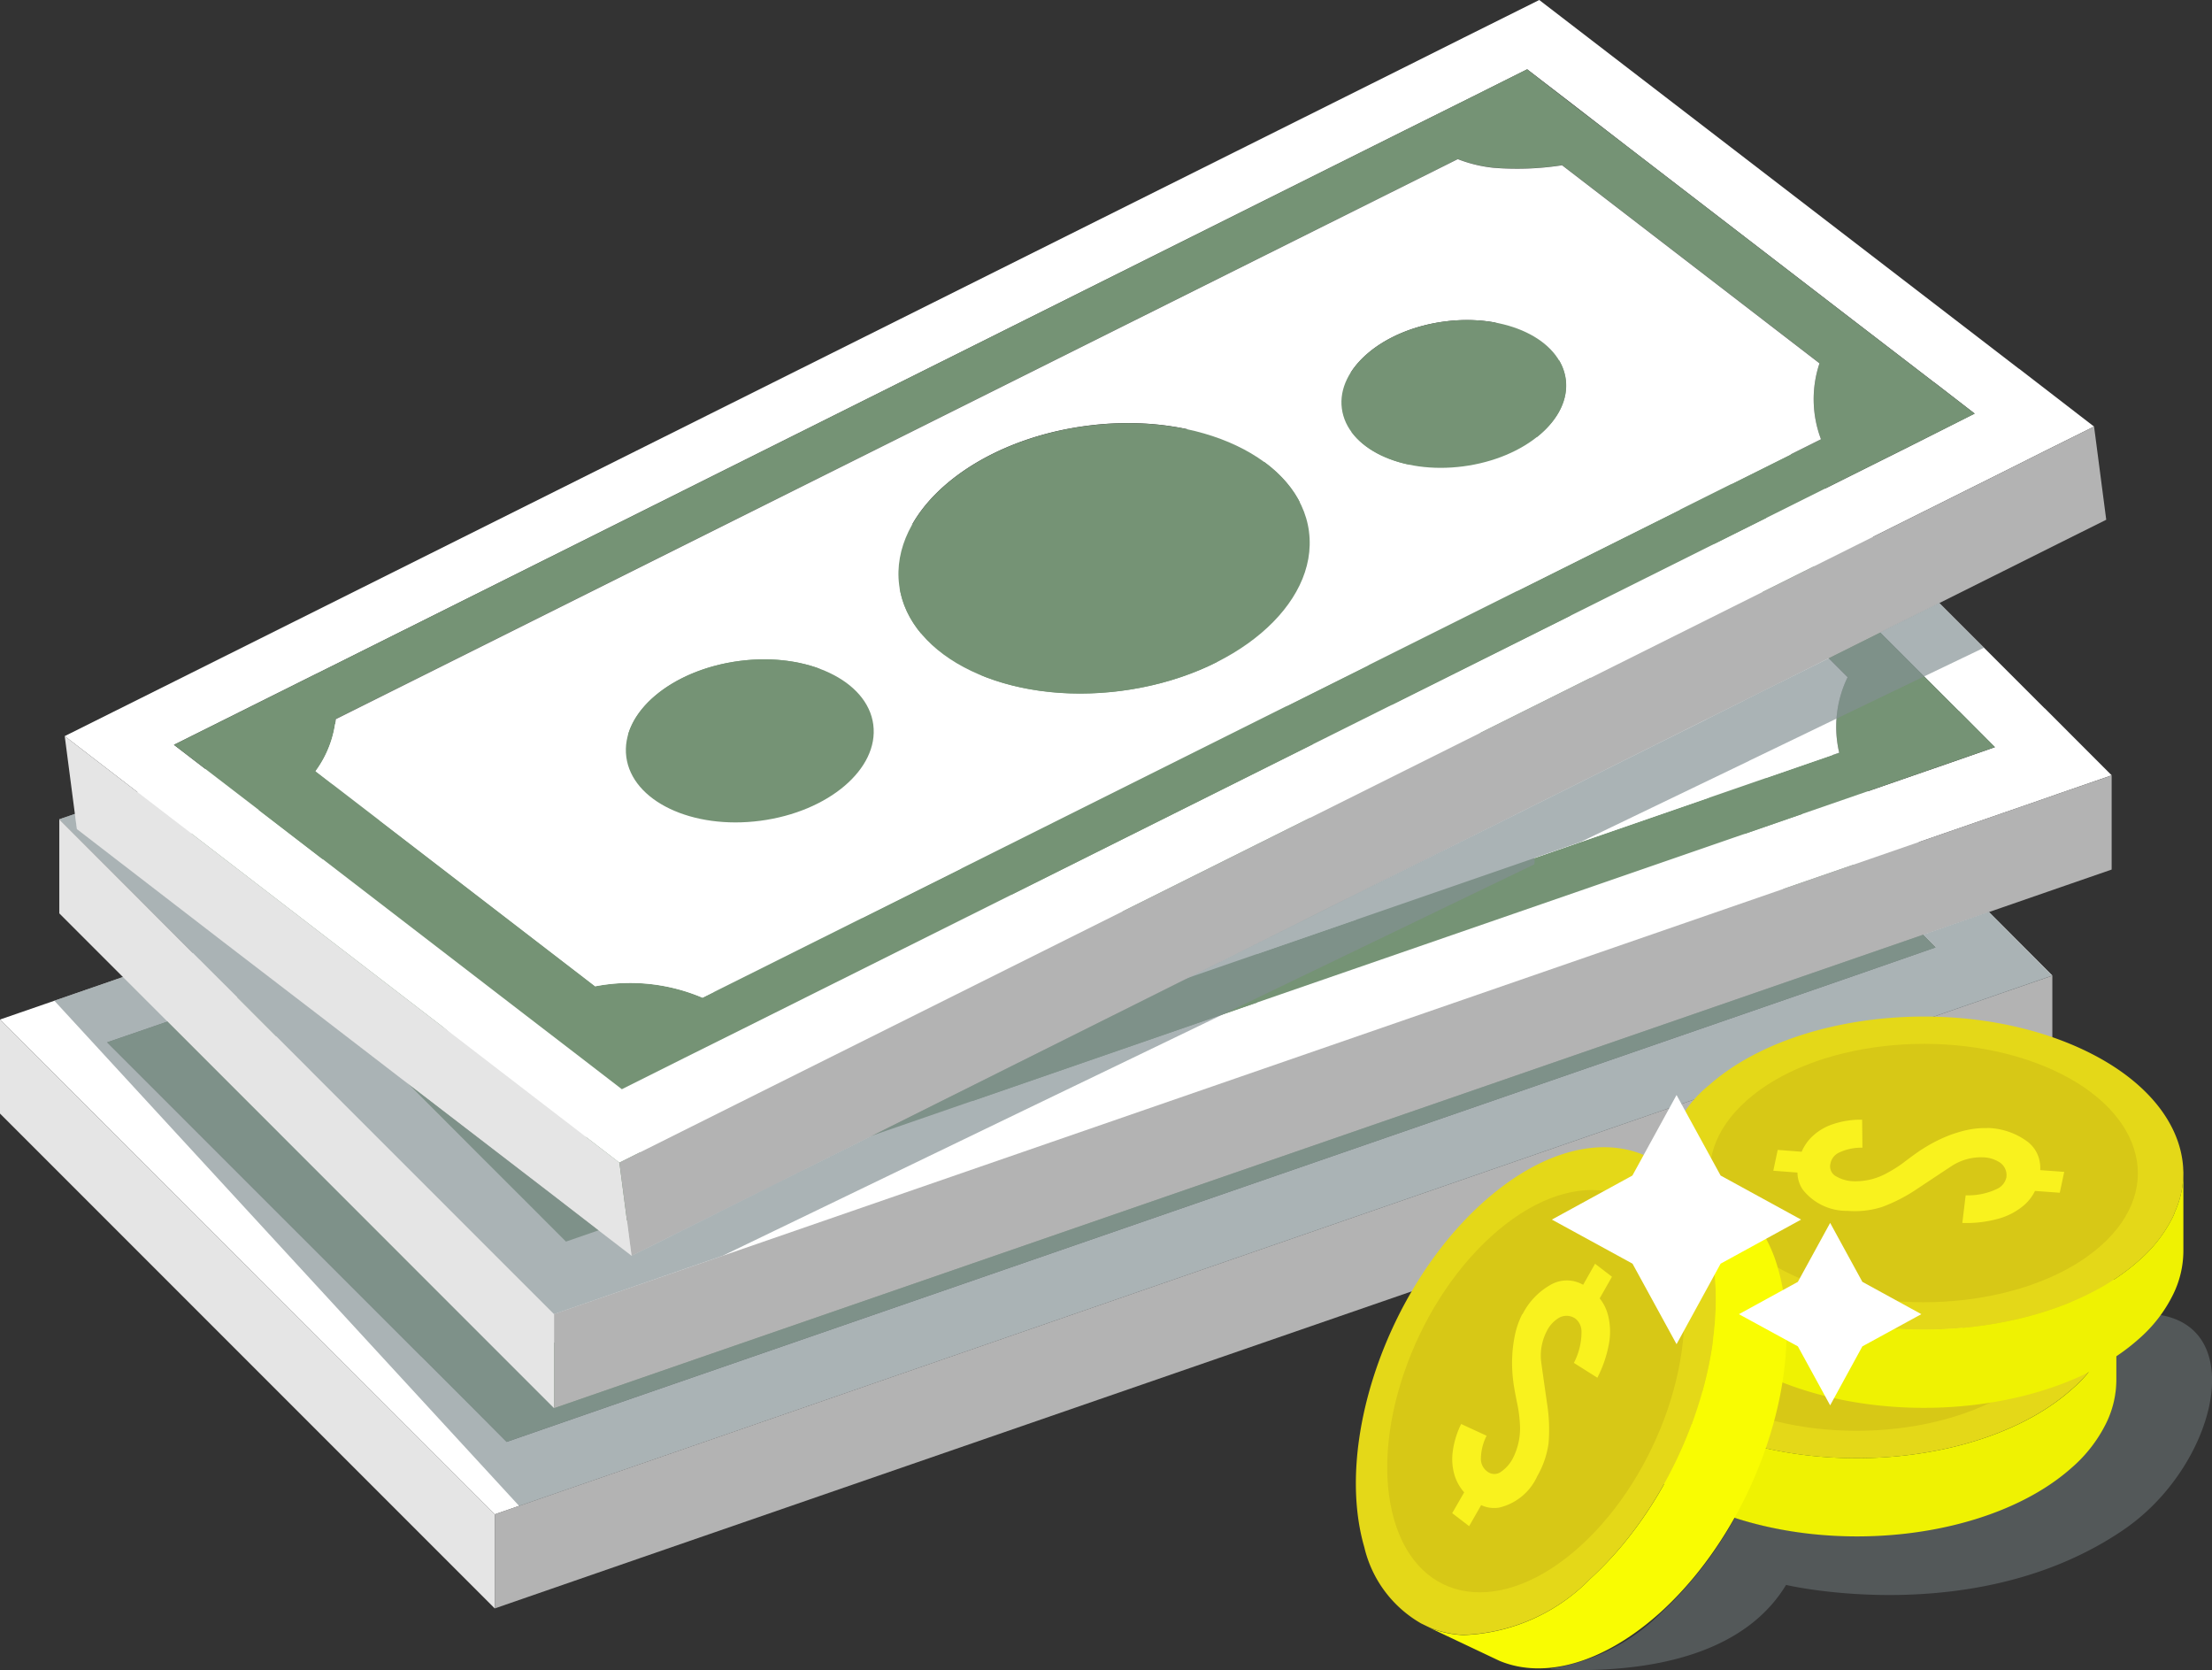 <svg id="Group_913" data-name="Group 913" xmlns="http://www.w3.org/2000/svg" xmlns:xlink="http://www.w3.org/1999/xlink" width="86.939" height="65.625" viewBox="0 0 86.939 65.625">
  <rect x="0" y="0" width="86.939" height="65.625" fill="#333333" stroke="none"/>
  <defs>
    <clipPath id="clip-path">
      <rect id="Rectangle_847" data-name="Rectangle 847" width="86.939" height="65.625" fill="none"/>
    </clipPath>
    <clipPath id="clip-path-2">
      <rect id="Rectangle_846" data-name="Rectangle 846" width="86.939" height="65.624" fill="none"/>
    </clipPath>
    <clipPath id="clip-path-3">
      <rect id="Rectangle_843" data-name="Rectangle 843" width="78.528" height="23.343" fill="none"/>
    </clipPath>
    <clipPath id="clip-path-4">
      <rect id="Rectangle_844" data-name="Rectangle 844" width="75.647" height="27.943" fill="none"/>
    </clipPath>
    <clipPath id="clip-path-5">
      <rect id="Rectangle_845" data-name="Rectangle 845" width="26.02" height="13.956" fill="none"/>
    </clipPath>
  </defs>
  <g id="Group_912" data-name="Group 912" clip-path="url(#clip-path)">
    <path id="Path_2100" data-name="Path 2100" d="M5.733,41.086l-.519-.52-1-1h.005l2.7-.929,3.236-1.121h.005L55.329,21.886l2.8-.966,2.257-.782,1.524,1.521,1.952,1.96,7.887,7.89,2.905,2.906h.008l1.412,1.42-.16.055-2.092.729-.488.171-2.582.894L24.92,53.53l-2.306.8-2.7.937L18.5,53.842l-1.922-1.921h-.008Zm52.342-22.5-2.257.783L4.6,37.08,0,38.67l2.747,2.747L4.491,43.16,16.667,55.335l2.778,2.778,5.727-1.982L75.335,38.785l1.046-.362,1.537-.531.721-.252,2.025-.7-2.63-2.636h-.008L61.214,17.5Z" transform="translate(0 1.392)" fill="#fff"/>
    <path id="Path_2101" data-name="Path 2101" d="M0,40.805,16.667,57.472l2.778,2.778v-3.7l-2.778-2.778L4.491,41.6,2.747,39.858,0,37.109Z" transform="translate(0 2.952)" fill="#e5e5e5"/>
    <path id="Path_2102" data-name="Path 2102" d="M79.231,35.511v3.7l-2.024.7-2.258.785L23.738,58.394l-5.726,1.983v-3.7L23.738,54.7,73.9,37.352l1.047-.362,1.536-.531.722-.252Z" transform="translate(1.433 2.825)" fill="#b3b3b3"/>
    <g id="Group_911" data-name="Group 911" transform="translate(0 0)">
      <g id="Group_910" data-name="Group 910" clip-path="url(#clip-path-2)">
        <path id="Path_2103" data-name="Path 2103" d="M74.357,34.224h-.008l-2.905-2.905-7.887-7.894L61.6,21.469l-1.524-1.524-2.257.782-2.8.968L9.845,37.321H9.838L6.6,38.441l-2.7.929,1.523,1.523,1.627,1.628,9.208,9.207,1.922,1.923L19.6,55.07l2.7-.936,2.307-.8L70.439,37.492l3.072-1.064,2.257-.783Zm-4.712,1.634L23.213,51.912a7.267,7.267,0,0,0-4.124-.99l-9.8-9.8a4.186,4.186,0,0,0,1.053-1.926l46.578-16.1a5.363,5.363,0,0,0,1.359.519,11.531,11.531,0,0,0,2.674.253l9.024,9.028a4.463,4.463,0,0,0-.33,2.969" transform="translate(0.311 1.586)" fill="#759375"/>
        <path id="Path_2104" data-name="Path 2104" d="M69.578,32.658,60.555,23.63a11.531,11.531,0,0,1-2.674-.253,5.363,5.363,0,0,1-1.359-.519L9.944,38.962a4.186,4.186,0,0,1-1.053,1.926l9.8,9.8a7.267,7.267,0,0,1,4.124.99L69.248,35.627a4.463,4.463,0,0,1,.33-2.969M25.967,45.086c-2.7,0-4.895-1.421-4.895-3.17s2.19-3.164,4.895-3.164,4.895,1.421,4.895,3.164-2.19,3.17-4.895,3.17M40.7,41.86c-4.484,0-8.119-2.348-8.119-5.248s3.635-5.251,8.119-5.251,8.127,2.349,8.127,5.251S45.192,41.86,40.7,41.86m14.47-7.005c-2.447,0-4.436-1.285-4.436-2.868s1.989-2.869,4.436-2.869,4.436,1.284,4.436,2.869-1.982,2.868-4.436,2.868" transform="translate(0.707 1.818)" fill="#fff"/>
        <path id="Path_2105" data-name="Path 2105" d="M29.964,40.745c0,1.749-2.19,3.17-4.895,3.17s-4.895-1.421-4.895-3.17,2.19-3.164,4.895-3.164S29.964,39,29.964,40.745" transform="translate(1.605 2.989)" fill="#759375"/>
        <path id="Path_2106" data-name="Path 2106" d="M56.523,31.525c0,1.584-1.982,2.868-4.436,2.868s-4.436-1.285-4.436-2.868,1.989-2.869,4.436-2.869,4.436,1.284,4.436,2.869" transform="translate(3.79 2.279)" fill="#759375"/>
        <path id="Path_2107" data-name="Path 2107" d="M47.081,35.986c0,2.9-3.635,5.248-8.127,5.248s-8.118-2.348-8.118-5.248,3.634-5.251,8.118-5.251,8.127,2.349,8.127,5.251" transform="translate(2.453 2.444)" fill="#759375"/>
        <path id="Path_2108" data-name="Path 2108" d="M80.193,27.02h-.006L63.373,10.213,60.236,11.3l-2.259.785L6.761,29.792l-4.6,1.59,2.747,2.747,1.743,1.745L18.827,48.049,21.6,50.826l5.726-1.982L77.495,31.5l1.046-.362,1.536-.531.722-.253,2.025-.7Zm-4.21,2.313-.49.168-2.581.894L27.08,46.245l-2.307.793-2.7.937-1.419-1.42-1.921-1.922h-.006L7.893,33.8l-.52-.521-1-1h.005l2.7-.931,3.238-1.121h.005L57.488,14.6l2.8-.966,2.257-.785,1.524,1.524,1.952,1.958,7.886,7.893,2.906,2.905h.006l1.413,1.42-.16.056Z" transform="translate(0.172 0.812)" fill="#fff"/>
        <path id="Path_2109" data-name="Path 2109" d="M21.6,49.267v3.7l-2.778-2.778L2.159,33.518v-3.7l2.747,2.747L6.65,34.313,18.826,46.489Z" transform="translate(0.172 2.372)" fill="#e5e5e5"/>
        <path id="Path_2110" data-name="Path 2110" d="M81.391,28.224v3.7l-2.025.7-2.258.783L25.9,51.107,20.171,53.09v-3.7L25.9,47.411,76.061,30.066l1.046-.362,1.536-.531.722-.253Z" transform="translate(1.604 2.245)" fill="#b3b3b3"/>
        <path id="Path_2111" data-name="Path 2111" d="M76.516,26.936h-.006L73.6,24.031l-7.885-7.893L63.76,14.18l-1.523-1.523-2.258.783-2.8.967L12,30.032H12L8.762,31.153l-2.7.929,1.524,1.524,1.627,1.627,9.208,9.208,1.922,1.921,1.419,1.42,2.7-.935,2.306-.8L72.6,30.2l3.073-1.066,2.256-.783ZM71.8,28.569,25.374,44.624a7.282,7.282,0,0,0-4.125-.99l-9.8-9.8A4.161,4.161,0,0,0,12.5,31.906l46.58-16.1a5.422,5.422,0,0,0,1.358.519,11.591,11.591,0,0,0,2.673.252L72.135,25.6a4.463,4.463,0,0,0-.33,2.967" transform="translate(0.482 1.006)" fill="#759375"/>
        <path id="Path_2112" data-name="Path 2112" d="M71.738,25.372l-9.025-9.029a11.591,11.591,0,0,1-2.673-.252,5.422,5.422,0,0,1-1.358-.519L12.1,31.676A4.161,4.161,0,0,1,11.051,33.6l9.8,9.8a7.282,7.282,0,0,1,4.125.99L71.408,28.339a4.463,4.463,0,0,1,.33-2.967M28.127,37.8c-2.7,0-4.895-1.421-4.895-3.17s2.19-3.163,4.895-3.163,4.895,1.421,4.895,3.163-2.19,3.17-4.895,3.17M42.86,34.573c-4.484,0-8.118-2.349-8.118-5.249s3.634-5.249,8.118-5.249,8.125,2.348,8.125,5.249-3.634,5.249-8.125,5.249m14.47-7c-2.447,0-4.436-1.285-4.436-2.869s1.989-2.869,4.436-2.869,4.436,1.284,4.436,2.869-1.982,2.869-4.436,2.869" transform="translate(0.879 1.238)" fill="#fff"/>
        <path id="Path_2113" data-name="Path 2113" d="M32.124,33.458c0,1.749-2.19,3.17-4.895,3.17s-4.895-1.421-4.895-3.17S24.525,30.3,27.23,30.3s4.895,1.421,4.895,3.163" transform="translate(1.777 2.409)" fill="#759375"/>
        <path id="Path_2114" data-name="Path 2114" d="M58.683,24.237c0,1.585-1.982,2.869-4.436,2.869s-4.436-1.285-4.436-2.869,1.989-2.869,4.436-2.869,4.436,1.284,4.436,2.869" transform="translate(3.962 1.699)" fill="#759375"/>
        <path id="Path_2115" data-name="Path 2115" d="M49.239,28.7c0,2.9-3.634,5.249-8.125,5.249S32.995,31.6,32.995,28.7s3.634-5.249,8.119-5.249S49.239,25.8,49.239,28.7" transform="translate(2.624 1.865)" fill="#759375"/>
        <path id="Path_2116" data-name="Path 2116" d="M79.166,14.487H79.16L60.311,0,57.338,1.481,55.2,2.551,6.713,26.752,2.356,28.925l3.081,2.37,1.955,1.5L21.043,43.292l3.114,2.393,5.42-2.707,47.493-23.7.991-.494,1.453-.727.683-.343,1.918-.953Zm-3.874,2.838-.464.234-2.444,1.22L28.993,40.432l-2.185,1.087L24.254,42.8l-1.591-1.224-2.155-1.656H20.5L8.355,30.58l-.584-.451-1.125-.863h.006l2.554-1.274,3.065-1.529h.005L55.042,5.115,57.7,3.792l2.137-1.069,1.709,1.313L63.73,5.725l8.844,6.8,3.257,2.5h.006l1.586,1.225-.151.074Z" transform="translate(0.187 0)" fill="#fff"/>
        <path id="Path_2117" data-name="Path 2117" d="M24.157,43.553l.478,3.667-3.114-2.4L2.835,30.457l-.478-3.663,3.08,2.369,1.955,1.5L21.043,41.16Z" transform="translate(0.187 2.131)" fill="#e5e5e5"/>
        <path id="Path_2118" data-name="Path 2118" d="M80.51,15.525l.478,3.663-1.916.955-2.139,1.069L28.45,45.408l-5.421,2.707-.478-3.666,5.421-2.707,47.493-23.7.991-.494,1.452-.727.683-.342Z" transform="translate(1.794 1.235)" fill="#b3b3b3"/>
        <path id="Path_2119" data-name="Path 2119" d="M75.525,14.832H75.52l-3.258-2.5-8.843-6.8-2.2-1.688L59.515,2.523,57.378,3.592,54.725,4.914,11.959,26.263h-.005l-3.065,1.53L6.334,29.066l1.709,1.314,1.824,1.4L20.191,39.72l2.155,1.655L23.937,42.6l2.553-1.277,2.185-1.087L72.066,18.58l2.908-1.453,2.136-1.071Zm-4.459,2.23L27.107,39a7.265,7.265,0,0,0-4.217-.448L11.9,30.1a4.18,4.18,0,0,0,.793-2.046l44.1-22.005a5.367,5.367,0,0,0,1.414.34,11.509,11.509,0,0,0,2.685-.1l10.119,7.785a4.452,4.452,0,0,0,.057,2.985" transform="translate(0.504 0.2)" fill="#759375"/>
        <path id="Path_2120" data-name="Path 2120" d="M70.6,13.818,60.481,6.034a11.567,11.567,0,0,1-2.685.1,5.36,5.36,0,0,1-1.414-.341L12.283,27.8a4.179,4.179,0,0,1-.793,2.047l10.989,8.45a7.259,7.259,0,0,1,4.218.448L70.657,16.8a4.452,4.452,0,0,1-.058-2.985M28.966,31.792c-2.682.352-5.037-.772-5.264-2.508s1.762-3.42,4.443-3.771,5.037.774,5.264,2.5-1.762,3.425-4.443,3.776m14.192-5.105c-4.448.581-8.356-1.278-8.731-4.154s2.923-5.676,7.37-6.258,8.361,1.277,8.737,4.153-2.923,5.676-7.375,6.259M56.6,17.865c-2.428.316-4.565-.7-4.77-2.271s1.6-3.1,4.028-3.419,4.564.7,4.769,2.27-1.592,3.1-4.027,3.42" transform="translate(0.914 0.46)" fill="#fff"/>
        <path id="Path_2121" data-name="Path 2121" d="M32.511,26.567c.227,1.735-1.761,3.425-4.442,3.776s-5.038-.772-5.265-2.508,1.763-3.42,4.443-3.771,5.037.773,5.264,2.5" transform="translate(1.812 1.909)" fill="#759375"/>
        <path id="Path_2122" data-name="Path 2122" d="M57.653,13.979c.205,1.57-1.593,3.1-4.027,3.42s-4.565-.7-4.772-2.271,1.6-3.1,4.029-3.42,4.563.7,4.769,2.271" transform="translate(3.885 0.926)" fill="#759375"/>
        <path id="Path_2123" data-name="Path 2123" d="M48.845,19.663c.377,2.876-2.923,5.676-7.375,6.259s-8.356-1.278-8.731-4.154,2.923-5.676,7.37-6.258,8.361,1.277,8.737,4.153" transform="translate(2.602 1.225)" fill="#759375"/>
        <g id="Group_903" data-name="Group 903" transform="translate(2.135 35.832)" opacity="0.68" style="mix-blend-mode: multiply;isolation: isolate">
          <g id="Group_902" data-name="Group 902">
            <g id="Group_901" data-name="Group 901" clip-path="url(#clip-path-3)">
              <path id="Path_2124" data-name="Path 2124" d="M80.506,35.7l-2.024.7-.721.252-1.537.531-1.047.362L25.014,54.882l-4.766,1.654L1.978,36.681l2.466-.85.232-.08L18.841,49.915l2.778,2.778,5.726-1.983L75.423,34.088l.5.5h.008l-.5-.5,2.582-.895Z" transform="translate(-1.978 -33.192)" fill="#838f92"/>
            </g>
          </g>
        </g>
        <g id="Group_906" data-name="Group 906" transform="translate(2.331 23.695)" opacity="0.68" style="mix-blend-mode: multiply;isolation: isolate">
          <g id="Group_905" data-name="Group 905">
            <g id="Group_904" data-name="Group 904" clip-path="url(#clip-path-4)">
              <path id="Path_2125" data-name="Path 2125" d="M77.807,23.705l-2.349,1.126v0l-3.446,1.659-1.088.526L68.58,28.146l-.006.006-2.049.986-4.57,2.2-1.818.629a.4.4,0,0,1,.006.087.706.706,0,0,1-.013.164l-5.445,2.625-5.408,2.606-1.334.642-7.849,3.782L28.248,47.591l-.025.012h-.006l-.886.306L21.6,49.892l-2.778-2.778-8.149-8.151L9.159,37.446,7.409,35.7,2.16,30.446l.611-.213.08.6L8.62,35.275,10.738,36.9l1.835,1.408,3.31,2.546.012.011L18.728,43.7l-2.814-2.821L21.542,45.2l1.811,1.4,1.3,1,5.421-2.71,4.049-2.019,3.188-1.593,9.264-4.625,2.539-1.267,3.108-1.553,7.03-3.5L64.9,27.516l2.026-1.009.005-.005,2.313-1.157,2.46-1.224,2.024-1.009V23.1l2.319-1.155Z" transform="translate(-2.16 -21.949)" fill="#838f92"/>
            </g>
          </g>
        </g>
        <g id="Group_909" data-name="Group 909" transform="translate(60.919 51.668)" opacity="0.4" style="mix-blend-mode: multiply;isolation: isolate">
          <g id="Group_908" data-name="Group 908">
            <g id="Group_907" data-name="Group 907" clip-path="url(#clip-path-5)">
              <path id="Path_2126" data-name="Path 2126" d="M78.994,56.292c-5.77,3.952-13.283,2.18-13.283,2.18-2.013,3.315-6.833,3.444-9.281,3.315l.047-.032a7.816,7.816,0,0,0,4.344-2.207c.257-.241.508-.485.742-.747A15.078,15.078,0,0,0,63.7,55.832a13.976,13.976,0,0,0,2.105.5c4.1.666,8.621-.27,11.129-2.522a5.6,5.6,0,0,0,1.352-1.762,3.921,3.921,0,0,0,.4-1.712l-.006-1.494,1.689-.985c3.572.551,2.184,6-1.371,8.431" transform="translate(-56.431 -47.861)" fill="#838f92"/>
            </g>
          </g>
        </g>
        <path id="Path_2127" data-name="Path 2127" d="M78.553,47.834a3.707,3.707,0,0,1-.335,1.528,1.243,1.243,0,0,1-.07.18,5.5,5.5,0,0,1-1.36,1.743c-3.162,2.814-9.5,3.543-14.161,1.642a7.332,7.332,0,0,1-4.142-3.554,3.823,3.823,0,0,1-.316-1.357v-.342a4.685,4.685,0,0,1,1.747-3.3c3.162-2.8,9.5-3.542,14.161-1.629,2.8,1.151,4.351,2.985,4.469,4.877,0,.066.008.136.008.215" transform="translate(4.627 3.315)" fill="#e4d818"/>
        <path id="Path_2128" data-name="Path 2128" d="M78.553,47.38v3.065a3.9,3.9,0,0,1-.4,1.71,5.592,5.592,0,0,1-1.36,1.754c-3.162,2.812-9.5,3.541-14.161,1.629-2.81-1.164-4.369-3.01-4.458-4.91V47.562a3.823,3.823,0,0,0,.316,1.357,7.332,7.332,0,0,0,4.142,3.554c4.658,1.9,11,1.172,14.161-1.642a5.5,5.5,0,0,0,1.36-1.743,1.243,1.243,0,0,0,.07-.18,3.707,3.707,0,0,0,.335-1.528" transform="translate(4.627 3.768)" fill="#eff202"/>
        <path id="Path_2129" data-name="Path 2129" d="M72.949,43.55c3.839,1.573,4.843,4.737,2.235,7.055s-7.852,2.92-11.69,1.347-4.838-4.737-2.235-7.054,7.854-2.922,11.69-1.348" transform="translate(4.757 3.394)" fill="#d7c816"/>
        <path id="Path_2130" data-name="Path 2130" d="M70.547,45.759a2.757,2.757,0,0,1,1.561.534,1.262,1.262,0,0,1,.492.829,1.351,1.351,0,0,1,.014.293l.942.071-.175.817-.974-.071a1.741,1.741,0,0,1-.477.6,2.6,2.6,0,0,1-1.018.508,4.659,4.659,0,0,1-1.36.15l.13-1.085a2.646,2.646,0,0,0,1.245-.257.642.642,0,0,0,.355-.446.6.6,0,0,0-.325-.629,1.244,1.244,0,0,0-.588-.16,2.11,2.11,0,0,0-1.232.338l-1.381.917a6.486,6.486,0,0,1-1.367.7,3.57,3.57,0,0,1-1.351.149,2.188,2.188,0,0,1-1.759-.834,1.213,1.213,0,0,1-.209-.67l-.948-.071.173-.82.941.077a1.8,1.8,0,0,1,.421-.608,2.189,2.189,0,0,1,.837-.487,3.368,3.368,0,0,1,1.119-.166l.012,1.1a2.045,2.045,0,0,0-.937.193.611.611,0,0,0-.323.434.446.446,0,0,0,.239.5,1.45,1.45,0,0,0,.648.186,2.6,2.6,0,0,0,1.382-.345,5.323,5.323,0,0,0,.7-.46q.483-.363.673-.475A5.69,5.69,0,0,1,69.157,46c.173-.057.327-.107.469-.139a3.346,3.346,0,0,1,.921-.1" transform="translate(4.941 3.614)" fill="#f9f21e"/>
        <path id="Path_2131" data-name="Path 2131" d="M80.993,43.155a3.742,3.742,0,0,1-.335,1.528,1.465,1.465,0,0,1-.071.181,5.533,5.533,0,0,1-1.36,1.743c-3.162,2.814-9.5,3.542-14.161,1.64a7.337,7.337,0,0,1-4.143-3.553,3.865,3.865,0,0,1-.316-1.357V43a4.7,4.7,0,0,1,1.749-3.306c3.161-2.8,9.5-3.541,14.16-1.628,2.8,1.151,4.351,2.985,4.469,4.875,0,.068.009.138.009.217" transform="translate(4.821 2.943)" fill="#e4d818"/>
        <path id="Path_2132" data-name="Path 2132" d="M80.993,42.7v3.065a3.9,3.9,0,0,1-.406,1.71,5.579,5.579,0,0,1-1.36,1.754c-3.162,2.812-9.5,3.542-14.161,1.629-2.81-1.164-4.368-3.008-4.46-4.911V42.883a3.865,3.865,0,0,0,.316,1.357,7.337,7.337,0,0,0,4.143,3.553c4.658,1.9,11,1.175,14.161-1.64a5.533,5.533,0,0,0,1.36-1.743,1.465,1.465,0,0,0,.071-.181,3.742,3.742,0,0,0,.335-1.528" transform="translate(4.821 3.396)" fill="#eff202"/>
        <path id="Path_2133" data-name="Path 2133" d="M75.389,38.871c3.838,1.574,4.842,4.738,2.234,7.055s-7.851,2.92-11.69,1.347-4.839-4.736-2.234-7.053,7.85-2.922,11.69-1.349" transform="translate(4.951 3.022)" fill="#d7c816"/>
        <path id="Path_2134" data-name="Path 2134" d="M72.986,41.081a2.753,2.753,0,0,1,1.562.534,1.266,1.266,0,0,1,.491.828,1.364,1.364,0,0,1,.014.294l.942.069-.174.82-.974-.071a1.777,1.777,0,0,1-.477.6,2.652,2.652,0,0,1-1.019.507,4.69,4.69,0,0,1-1.36.151l.131-1.086a2.632,2.632,0,0,0,1.245-.258.65.65,0,0,0,.355-.444.6.6,0,0,0-.326-.629,1.238,1.238,0,0,0-.587-.161,2.111,2.111,0,0,0-1.232.338q-.458.3-1.382.915a6.42,6.42,0,0,1-1.367.7,3.565,3.565,0,0,1-1.349.15,2.194,2.194,0,0,1-1.76-.836,1.212,1.212,0,0,1-.208-.669l-.949-.072.173-.819.942.073a1.806,1.806,0,0,1,.421-.606,2.172,2.172,0,0,1,.837-.487,3.366,3.366,0,0,1,1.118-.166l.012,1.1a2.039,2.039,0,0,0-.936.2.606.606,0,0,0-.323.433.443.443,0,0,0,.239.5,1.432,1.432,0,0,0,.648.185,2.564,2.564,0,0,0,1.381-.345,4.924,4.924,0,0,0,.7-.459c.322-.242.546-.4.673-.475a5.719,5.719,0,0,1,1.153-.57c.172-.056.327-.106.467-.139a3.4,3.4,0,0,1,.921-.1" transform="translate(5.135 3.242)" fill="#f9f21e"/>
        <path id="Path_2135" data-name="Path 2135" d="M60.818,42.131a3.745,3.745,0,0,1,1.235.956,1.314,1.314,0,0,1,.134.144,5.473,5.473,0,0,1,.991,1.977c1.184,4.06-.877,10.1-4.593,13.5A7.328,7.328,0,0,1,53.6,60.92a3.891,3.891,0,0,1-1.361-.3l-.308-.149a4.686,4.686,0,0,1-2.236-3c-1.175-4.057.879-10.1,4.605-13.489,2.241-2.037,4.562-2.648,6.32-1.944.063.028.128.051.2.084" transform="translate(3.926 3.322)" fill="#e4d818"/>
        <path id="Path_2136" data-name="Path 2136" d="M60.606,42.1l2.768,1.316a3.873,3.873,0,0,1,1.37,1.1,5.573,5.573,0,0,1,1,1.982c1.185,4.063-.877,10.1-4.6,13.49-2.256,2.04-4.592,2.656-6.349,1.924L52.024,60.6a3.891,3.891,0,0,0,1.361.3,7.328,7.328,0,0,0,4.987-2.217c3.717-3.392,5.778-9.435,4.593-13.5a5.473,5.473,0,0,0-.991-1.977,1.314,1.314,0,0,0-.134-.144,3.745,3.745,0,0,0-1.235-.956" transform="translate(4.138 3.349)" fill="#f9fc02"/>
        <path id="Path_2137" data-name="Path 2137" d="M54.58,45.147c3.068-2.791,6.356-2.34,7.33,1.009s-.729,8.345-3.8,11.138-6.352,2.338-7.329-1.008.729-8.346,3.8-11.139" transform="translate(4.017 3.445)" fill="#d7c816"/>
        <path id="Path_2138" data-name="Path 2138" d="M55.635,47.982A2.749,2.749,0,0,1,56.787,46.8a1.275,1.275,0,0,1,.96-.09,1.335,1.335,0,0,1,.27.116L58.485,46l.665.51-.483.849a1.749,1.749,0,0,1,.334.687,2.624,2.624,0,0,1,.022,1.139,4.757,4.757,0,0,1-.447,1.293l-.924-.583a2.616,2.616,0,0,0,.3-1.236.643.643,0,0,0-.249-.511.606.606,0,0,0-.708.023,1.228,1.228,0,0,0-.4.462,2.084,2.084,0,0,0-.223,1.258c.051.362.127.909.233,1.641a6.51,6.51,0,0,1,.051,1.537,3.584,3.584,0,0,1-.445,1.282,2.19,2.19,0,0,1-1.509,1.233,1.22,1.22,0,0,1-.694-.1l-.472.826-.666-.51.471-.818a1.848,1.848,0,0,1-.367-.638,2.206,2.206,0,0,1-.082-.965,3.421,3.421,0,0,1,.331-1.083l1,.462a2.041,2.041,0,0,0-.225.928.607.607,0,0,0,.253.478.442.442,0,0,0,.551,0,1.438,1.438,0,0,0,.445-.506,2.587,2.587,0,0,0,.282-1.4,5.244,5.244,0,0,0-.116-.827c-.081-.4-.127-.666-.143-.813a5.685,5.685,0,0,1-.018-1.286c.021-.179.044-.341.074-.483a3.292,3.292,0,0,1,.3-.873" transform="translate(4.206 3.659)" fill="#f9f21e"/>
        <path id="Path_2139" data-name="Path 2139" d="M61.4,39.858l1.732,3.164,3.163,1.731-3.163,1.732L61.4,49.649l-1.731-3.164L56.5,44.753l3.165-1.731Z" transform="translate(4.494 3.17)" fill="#fff"/>
        <path id="Path_2140" data-name="Path 2140" d="M66.895,44.513l1.266,2.316,2.318,1.27-2.318,1.266-1.266,2.317-1.268-2.317L63.309,48.1l2.317-1.27Z" transform="translate(5.036 3.54)" fill="#fff"/>
      </g>
    </g>
  </g>
</svg>

